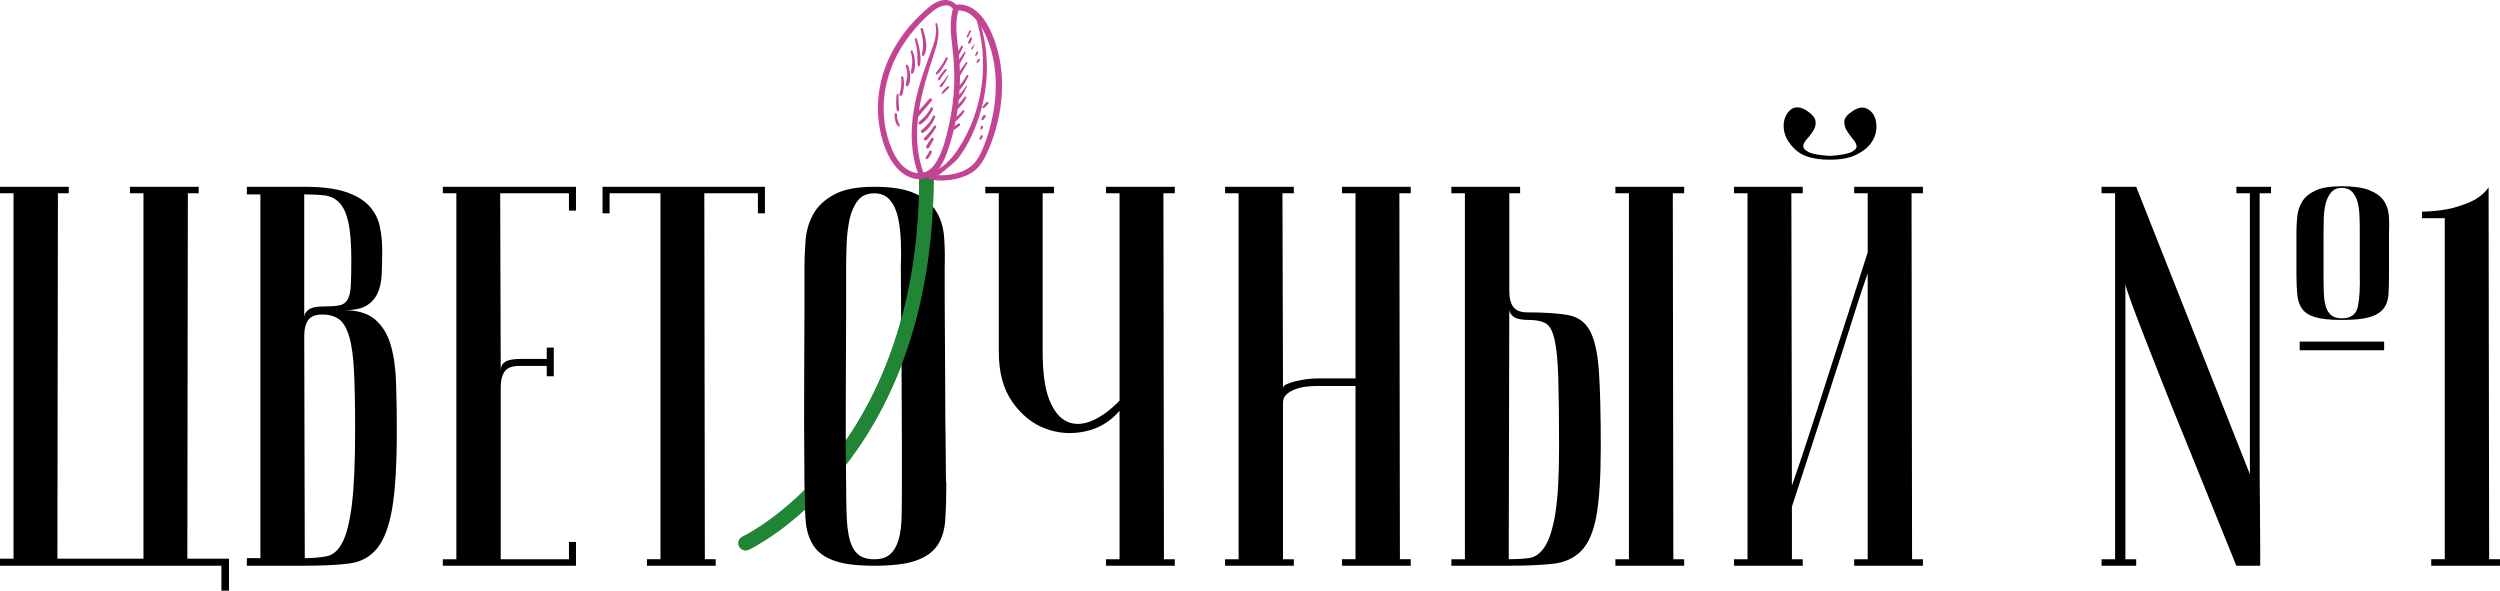 <?xml version="1.0" encoding="UTF-8"?> <svg xmlns="http://www.w3.org/2000/svg" xmlns:xlink="http://www.w3.org/1999/xlink" id="_Слой_1" data-name="Слой 1" viewBox="0 0 1175.2 277.64"><defs><style> .cls-1 { clip-path: url(#clippath); } .cls-2 { stroke: #218536; stroke-linecap: round; stroke-miterlimit: 10; stroke-width: 6.78px; } .cls-2, .cls-3 { fill: none; } .cls-4 { fill: #c24492; } </style><clipPath id="clippath"><path class="cls-3" d="m345.12,79.01v181.72h95.77V79.01h-95.77Zm51.11,142.97c-5.5,6.82-11.48,13.15-17.78,18.85-.18-3.53-.27-7.49-.28-11.87,4.03-4.02,7.87-8.31,11.47-12.8,2.73-3.4,5.41-7.06,7.97-10.87.02,4.71.04,9.65.09,14.82-.49.62-.97,1.26-1.46,1.86Z"></path></clipPath></defs><g><path class="cls-2" d="m350.51,255.33s84.46-39.32,84.98-170.93"></path><g><path d="m0,265.94v-3.31h6.36V90.86H0v-3.05h32.32v3.05h-5.09l-.25,171.77h40.46V90.86h-6.36v-3.05h32.32v3.05h-5.09l-.25,171.77h19.59v15.02h-3.56v-11.7H0Z"></path><path d="m116.04,87.8h26.98c8.14,0,14.63.81,19.47,2.42,4.83,1.62,8.52,3.82,11.07,6.61,2.54,2.8,4.2,5.98,4.96,9.55.76,3.56,1.15,7.21,1.15,10.94,0,4.41-.09,8.36-.25,11.83-.17,3.48-.85,6.45-2.04,8.91s-2.97,4.37-5.34,5.73c-2.38,1.36-5.77,2.03-10.18,2.03,6.1,0,10.85,1.4,14.25,4.2,3.39,2.8,5.86,6.66,7.38,11.58,1.53,4.92,2.42,10.86,2.67,17.81.26,6.96.38,14.59.38,22.9,0,15.78-.72,27.96-2.16,36.52-1.44,8.57-3.82,14.89-7.13,18.97-3.31,4.07-7.72,6.44-13.23,7.12-5.51.69-12.43,1.02-20.74,1.02h-27.23v-3.56h6.36V91.37h-6.36v-3.56Zm26.98,61.33c0-1.35.68-2.54,2.03-3.56,1.36-1.02,3.82-1.53,7.38-1.53,3.05,0,5.43-.17,7.12-.5,1.7-.34,2.97-1.23,3.82-2.68.85-1.44,1.36-3.6,1.53-6.49.17-2.88.25-6.87.25-11.96,0-7.8-.47-13.78-1.4-17.94-.93-4.16-2.33-7.21-4.2-9.16-1.87-1.95-4.16-3.09-6.87-3.44-2.72-.33-5.94-.5-9.67-.5v57.76Zm.25,113.24c3.9,0,7.34-.3,10.31-.89,2.96-.58,5.43-2.75,7.38-6.49,1.95-3.73,3.44-9.66,4.45-17.81,1.02-8.14,1.53-19.76,1.53-34.87,0-11.36-.17-20.56-.51-27.6-.34-7.04-1.11-12.56-2.29-16.55-1.19-3.98-2.8-6.69-4.83-8.14-2.04-1.44-4.67-2.17-7.89-2.17-3.05,0-5.22.85-6.49,2.54-1.27,1.7-1.91,4.25-1.91,7.65l.25,104.32Z"></path><path d="m270.76,87.8v11.2h-3.31v-8.14h-32.32l.25,83.21c0-1.7.68-3.01,2.03-3.94s3.82-1.4,7.38-1.4h12.22v-5.34h3.31v13.48h-3.31v-4.84h-13.23c-3.05,0-5.22.86-6.49,2.54-1.27,1.71-1.91,4.25-1.91,7.65v80.67h32.07v-8.15h3.31v11.2h-62.6v-3.05h6.36V90.86h-6.36v-3.05h62.6Z"></path><path d="m359.59,87.8v12.47h-3.31v-9.42h-25.19l.25,172.03h5.09v3.05h-32.32v-3.05h6.36V90.86h-23.92v9.42h-3.31v-12.47h76.34Z"></path><path d="m378.16,227.77c-.17-20.36-.21-37.07-.13-50.14.08-13.07.13-23.41.13-31.05v-20.61c0-4.07.17-8.36.51-12.85.34-4.49,1.52-8.61,3.56-12.34,2.03-3.73,5.3-6.83,9.79-9.29,4.49-2.46,10.81-3.69,18.96-3.69s14.72,1.06,19.22,3.18c4.49,2.13,7.8,4.92,9.92,8.4,2.12,3.48,3.35,7.51,3.69,12.09.34,4.58.42,9.42.26,14.51,0,12.89.04,24.22.13,33.97.09,9.75.13,18.23.13,25.44s.04,13.27.13,18.19c.09,4.93.13,8.92.13,11.97,0,7.3.08,11.37.25,12.22,0,6.44-.17,12.05-.51,16.79-.34,4.76-1.57,8.7-3.69,11.83-2.12,3.14-5.47,5.52-10.05,7.13-4.58,1.62-11.11,2.42-19.59,2.42s-14.47-.8-18.96-2.42c-4.5-1.6-7.76-4.02-9.79-7.26-2.04-3.22-3.23-7.16-3.56-11.83-.34-4.67-.51-10.22-.51-16.67Zm19.59,0c0,5.59.09,10.56.26,14.89.17,4.32.64,7.97,1.4,10.93s2.03,5.26,3.82,6.88c1.78,1.6,4.37,2.42,7.76,2.42s5.73-.81,7.51-2.42c1.78-1.62,3.09-3.91,3.94-6.88s1.31-6.61,1.4-10.93c.08-4.33.13-9.3.13-14.89v-17.31c0-7.13-.05-17.34-.13-30.66-.09-13.32-.22-31.26-.38-53.82.17-4.41.17-8.69,0-12.85-.17-4.16-.64-7.89-1.4-11.2-.76-3.31-2.03-5.98-3.82-8.01-1.78-2.04-4.2-3.05-7.26-3.05-3.39,0-5.98,1.15-7.76,3.43-1.78,2.29-3.05,5.18-3.82,8.65-.76,3.48-1.23,7.3-1.4,11.45-.17,4.16-.26,8.02-.26,11.58v24.43c0,8.31-.04,18.87-.13,31.68-.09,12.81-.05,28.04.13,45.69Z"></path><path d="m526.27,193.15c-4.41,5.09-9.84,8.32-16.29,9.67-6.45,1.36-12.68.89-18.7-1.4-6.02-2.29-11.16-6.45-15.4-12.47-4.24-6.02-6.36-13.87-6.36-23.54v-74.56h-6.36v-3.05h32.32v3.05h-5.34v74.56c0,9.85,1.05,17.4,3.18,22.65,2.12,5.26,4.92,8.65,8.4,10.18s7.38,1.36,11.71-.5c4.33-1.87,8.61-5.01,12.85-9.42v-97.46h-6.36v-3.05h32.32v3.05h-5.34l.25,172.03h5.09v3.05h-32.32v-3.05h6.36v-69.74Z"></path><path d="m637.21,181.45h-18.57c-1.02,0-2.42.09-4.21.25-1.78.17-3.52.55-5.22,1.15-1.69.6-3.13,1.4-4.32,2.42-1.19,1.02-1.78,2.37-1.78,4.07v73.55h5.09v3.05h-32.32v-3.05h6.36V90.86h-6.36v-3.05h32.32v3.05h-5.34l.25,91.61c0-.68.51-1.27,1.53-1.79,1.01-.5,2.37-.97,4.07-1.4s3.47-.76,5.34-1.02c1.87-.25,3.73-.38,5.6-.38h17.55v-87.03h-6.36v-3.05h32.32v3.05h-5.34l.25,172.03h5.09v3.05h-32.32v-3.05h6.36v-81.44Z"></path><path d="m682.26,265.94v-3.05h6.36V90.86h-6.36v-3.05h32.32v3.05h-5.09v45.81c0,3.39.63,5.94,1.9,7.63s3.44,2.54,6.5,2.54c8.14,0,14.55.42,19.21,1.27,4.67.85,8.09,3.31,10.3,7.39,2.2,4.06,3.6,10.33,4.2,18.82.6,8.49.89,20.45.89,35.89,0,13.92-.68,24.64-2.04,32.19-1.35,7.55-3.73,13.07-7.12,16.54-3.4,3.48-7.9,5.52-13.49,6.11-5.59.6-12.47.89-20.61.89h-26.98Zm26.98-3.05c3.22,0,6.32-.17,9.28-.52,2.97-.33,5.51-2.12,7.63-5.34s3.77-8.4,4.96-15.52c1.18-7.13,1.78-17.56,1.78-31.3s-.13-24.85-.38-32.83-.85-13.96-1.78-17.93c-.94-3.99-2.34-6.49-4.21-7.51s-4.41-1.53-7.63-1.53c-3.55,0-6.02-.5-7.38-1.52-1.35-1.02-2.03-2.2-2.03-3.56l-.25,117.57Zm50.12-172.03v-3.05h32.33v3.05h-5.34l.25,172.03h5.09v3.05h-32.33v-3.05h6.37V90.86h-6.37Z"></path><path d="m877.96,128.52c-2.21,6.28-4.11,12-5.73,17.18-1.6,5.18-3.47,11.07-5.59,17.69-2.12,6.61-4.29,13.32-6.49,20.1-5.26,16.12-11.2,34.35-17.81,54.71v24.69h5.09v3.05h-32.32v-3.05h6.36V90.86h-6.36v-3.05h32.32v3.05h-5.35l.26,137.41c2.2-6.27,4.15-12,5.85-17.18,1.7-5.17,3.61-11.03,5.73-17.56,2.12-6.52,4.28-13.26,6.49-20.23,5.26-16.1,11.11-34.35,17.56-54.7v-27.74h-6.36v-3.05h32.32v3.05h-5.35l.25,172.03h5.1v3.05h-32.32v-3.05h6.36v-134.37Zm-17.81-55.22c4.92-.34,8.26-.93,10.05-1.78,1.78-.85,2.62-1.78,2.54-2.8-.09-1.02-.69-2.17-1.79-3.44-1.1-1.27-2.07-2.62-2.92-4.07-.85-1.44-1.19-2.93-1.02-4.45.17-1.53,1.62-3.14,4.33-4.84,2.2-1.36,4.15-1.7,5.85-1.02,1.7.68,2.97,1.87,3.82,3.56.85,1.7,1.19,3.74,1.02,6.11-.17,2.38-1.02,4.62-2.54,6.74-1.52,2.13-3.86,3.95-6.99,5.47-3.14,1.53-7.26,2.29-12.34,2.29-7.47,0-12.85-1.57-16.16-4.71-3.31-3.13-5.14-6.4-5.47-9.79-.34-3.39.5-6.19,2.54-8.4,2.03-2.2,4.75-2.29,8.14-.25,2.54,1.7,3.94,3.31,4.2,4.84.26,1.52-.03,3.01-.88,4.45-.86,1.44-1.87,2.8-3.06,4.07-1.18,1.27-1.78,2.42-1.78,3.44s.85,1.95,2.54,2.8c1.7.85,5,1.44,9.93,1.78Z"></path><path d="m1051.26,265.94c-9.16-22.56-17.47-43.09-24.93-61.59-3.23-7.81-6.37-15.61-9.42-23.42-3.05-7.79-5.86-14.92-8.4-21.37-2.54-6.44-4.67-12-6.36-16.66s-2.72-7.77-3.05-9.29v129.28h5.09v3.05h-16.29v-3.05h6.36V90.86h-6.36v-3.05h16.29l53.44,135.13V90.86h-6.36v-3.05h16.29v3.05h-5.34v118.46c0,10.43.03,19.81.13,28.12.08,8.32.13,15.06.13,20.23v8.28h-11.2Zm28.25-156.76c0-2.37.13-4.84.38-7.38.25-2.54,1.02-4.87,2.29-7,1.27-2.12,3.35-3.86,6.24-5.22,2.88-1.36,7.04-2.03,12.47-2.03s9.66.6,12.72,1.78c3.05,1.19,5.3,2.76,6.74,4.71,1.44,1.95,2.29,4.24,2.54,6.87.25,2.63.3,5.39.13,8.27v19.85c0,3.56-.08,6.7-.25,9.41-.17,2.72-.97,4.96-2.42,6.75s-3.64,3.1-6.61,3.94c-2.97.85-7.26,1.27-12.85,1.27s-9.59-.42-12.47-1.27c-2.89-.84-4.96-2.16-6.24-3.94s-2.04-4.03-2.29-6.75c-.25-2.71-.38-5.85-.38-9.41v-19.85Zm31.81,51.4h9.42v4.07h-39.7v-4.07h30.28Zm-19.08-31.55c0,3.05.03,5.85.13,8.4.08,2.54.38,4.71.89,6.49.5,1.78,1.35,3.18,2.54,4.2,1.18,1.01,2.88,1.52,5.09,1.52,4.24,0,6.74-1.86,7.51-5.6.76-3.73,1.05-8.73.88-15.01v-19.85c0-2.54-.03-5.04-.13-7.51-.08-2.46-.38-4.67-.88-6.61-.52-1.95-1.36-3.56-2.54-4.84-1.19-1.27-2.81-1.91-4.84-1.91-2.21,0-3.91.72-5.09,2.16-1.19,1.44-2.04,3.18-2.54,5.22-.52,2.03-.81,4.28-.89,6.74-.09,2.46-.13,4.71-.13,6.75v19.85Z"></path><path d="m1138.55,102.56v-3.05c6.27-.17,11.45-.85,15.52-2.04,4.07-1.18,7.29-2.45,9.67-3.82,2.71-1.69,4.75-3.56,6.1-5.6l.26,174.83h5.09v3.05h-32.32v-3.05h6.36V102.56h-10.68Z"></path></g><g class="cls-1"><path class="cls-2" d="m350.51,255.33s84.46-39.32,84.98-170.93"></path></g></g><g><path class="cls-4" d="m435.85,83.57c4.07,2.5,17.37,1.54,23.18-4.14,2.71-2.65,4.43-6.11,5.86-9.57,1.48-3.59,2.74-7.28,3.71-11.04,3.87-14.88,3.42-31.27-3.39-45.24-2.95-6.06-8.58-12.57-16.03-11.29-.49.08-.82.56-.96.99-1.87,5.82-1.36,11.89-.65,17.86.73,6.16,1.2,12.28.98,18.49-.22,6.37-1.03,12.71-2.42,18.94-1.29,5.77-2.77,12.06-5.79,17.2-1.33,2.27-3.2,4.42-5.78,5.25-2.74.88-5.67.14-8.05-1.35-5.16-3.24-7.79-10.02-9.36-15.62-3.33-11.87-1.8-24.79,3.41-35.88,2.82-6,6.61-11.46,11.08-16.34,2.25-2.46,4.67-4.86,7.31-6.91,2.38-1.85,6.84-3.97,9.04-.65.85,1.28,2.87.07,2.05-1.25-1.49-2.41-4.4-3.38-7.13-2.9-3.4.59-6.15,3.11-8.63,5.33-6.42,5.75-11.77,12.66-15.63,20.4-5.09,10.19-7.06,21.85-5.33,33.1.96,6.24,2.96,12.68,6.57,17.88,3.41,4.91,9.47,8.92,15.64,6.81,5.95-2.03,8.57-8.49,10.38-13.97,2.17-6.54,3.67-13.3,4.52-20.13.96-7.75,1.1-15.59.36-23.37-.7-7.32-2.48-15.05.11-22.2-.44.35-.89.7-1.33,1.04,5.88-.79,10.18,4.49,12.62,9.18,3.22,6.19,5.04,13.14,5.66,20.08.63,7.08.05,14.19-1.41,21.14-.73,3.47-1.68,6.89-2.85,10.24-1.14,3.29-2.42,6.62-4.37,9.53-4.89,7.3-16.1,7.93-23.39,6.79"></path><path class="cls-4" d="m437.65,81.56c1.35-.73,5.7-3.47,6.85-4.49,2.45-2.18,4.47-4.79,6.24-7.53,11.76-18.28,14.54-41.46,7.72-62.09h0c-.22-.66.79-.93,1.03-.29,2.25,6,3.66,12.27,4.2,18.65.95,11.33-.85,22.81-4.98,33.39-2.08,5.33-4.72,10.47-8.17,15.04-1.77,2.35-9.09,7.96-11.46,9.72"></path><path class="cls-4" d="m439.72,11.4c1.07,4.61-.7,9.09-2.28,13.36-1.68,4.56-3.34,9.13-4.74,13.78-2.73,9.05-4.56,18.49-4.06,27.98.28,5.28,1.25,10.52,3.09,15.48.56,1.51,2.98.83,2.42-.69-6.82-18.47-.97-38.27,4.96-56.13,1.49-4.49,2.87-9.34,1.46-14.03-.16-.54-.97-.31-.85.24h0Z"></path><path class="cls-4" d="m432.76,13.87c.48,1.95.96,3.92,1.11,5.93.15,1.98-.11,3.87-.54,5.8-.14.65.72.99,1.06.42,1.11-1.82,1.19-4.09.94-6.15-.26-2.16-.85-4.25-1.48-6.32-.21-.7-1.27-.4-1.09.31h0Z"></path><path class="cls-4" d="m430.02,18.59c.58,1.98.98,4,1.16,6.05.17,2.03,0,4.07.21,6.1.06.55.82.69.98.12.58-2.05.38-4.26.09-6.34-.29-2.11-.79-4.18-1.5-6.2-.21-.59-1.13-.34-.94.27h0Z"></path><path class="cls-4" d="m428.08,24.24c.51,1.61.76,3.28.73,4.97-.02.84-.12,1.66-.25,2.49-.13.82-.35,1.64-.32,2.48.02.56.68.64.97.25.53-.72.71-1.65.83-2.52.12-.89.14-1.81.1-2.7-.09-1.79-.47-3.56-1.12-5.23-.22-.57-1.12-.34-.93.27h0Z"></path><path class="cls-4" d="m425.81,31.06c.5,1.45.73,2.97.67,4.5-.03.73-.14,1.44-.28,2.16-.14.76-.38,1.56-.37,2.34,0,.45.61.72.92.36,1.08-1.23,1.17-3.25,1.12-4.81-.05-1.67-.41-3.32-1.05-4.85-.26-.61-1.24-.37-1.01.29h0Z"></path><path class="cls-4" d="m423.61,36.36c.18,1.4.19,2.82.02,4.22-.09.7-.22,1.4-.4,2.09-.18.7-.46,1.36-.35,2.09.06.41.6.43.84.21.55-.5.69-1.33.84-2.03.16-.75.27-1.51.33-2.28.12-1.49.02-2.99-.25-4.46-.1-.58-1.11-.44-1.03.15h0Z"></path><path class="cls-4" d="m421.47,44.57c-.13,1.27-.2,2.54-.2,3.81,0,.62.02,1.25.06,1.87.04.63.07,1.35.45,1.88.23.32.67.24.8-.12.21-.58.08-1.24.02-1.84-.07-.62-.13-1.24-.16-1.87-.07-1.25-.08-2.49-.02-3.74.03-.62-.89-.58-.95,0h0Z"></path><path class="cls-4" d="m420.55,53.75c-.07,1.01.03,2.03.29,3,.13.49.3,1,.53,1.45.23.46.55.83.92,1.18.28.26.84-.02.68-.41-.17-.42-.32-.84-.5-1.26-.18-.43-.37-.85-.5-1.29-.26-.87-.36-1.77-.32-2.68.01-.3-.27-.55-.56-.55-.32,0-.52.26-.55.56h0Z"></path><path class="cls-4" d="m436.91,46.44c-1.01,1.15-2.01,2.29-3.02,3.44-1.02,1.17-2.1,2.31-3.08,3.51-.37.46-1.26,1.28-.89,1.93.44.75,1.23.03,1.61-.37,1.05-1.11,2.01-2.3,2.99-3.47,1.14-1.35,2.29-2.7,3.43-4.04.6-.71-.43-1.71-1.05-1h0Z"></path><path class="cls-4" d="m437.52,50.71c-.69,1.37-1.55,2.65-2.57,3.8-.51.57-1.05,1.11-1.62,1.62-.28.25-.56.49-.84.74-.34.29-.71.56-.71,1.05,0,.26.19.47.42.54.46.14.86-.18,1.21-.44.33-.25.65-.51.96-.8.58-.56,1.13-1.15,1.64-1.78,1.02-1.27,1.89-2.66,2.56-4.14.31-.69-.69-1.27-1.04-.58h0Z"></path><path class="cls-4" d="m438.61,54.53c-.63,1.41-1.46,2.72-2.48,3.88-.5.57-1.04,1.11-1.6,1.62-.28.25-.56.49-.86.72-.42.32-.72.55-.79,1.1-.03.26.22.54.46.59.5.11.86-.14,1.23-.43.35-.28.69-.57,1.02-.87.6-.56,1.15-1.17,1.64-1.83,1.01-1.34,1.81-2.8,2.4-4.37.22-.59-.77-.99-1.03-.41h0Z"></path><path class="cls-4" d="m439.04,59.23c-.68,1.1-1.43,2.14-2.26,3.13-.41.49-.83.96-1.28,1.41-.23.24-.47.46-.69.69-.13.13-.26.28-.36.44-.12.19-.14.37-.17.59-.03.29.3.58.57.56.42-.03.71-.21,1.01-.5.25-.24.47-.51.7-.77.44-.51.87-1.03,1.27-1.57.82-1.09,1.57-2.23,2.23-3.42.37-.66-.63-1.21-1.03-.57h0Z"></path><path class="cls-4" d="m437.7,65.1c-.41.63-.82,1.27-1.23,1.9-.2.31-.41.63-.61.94-.1.16-.21.31-.3.47-.15.24-.24.48-.23.77,0,.53.56.77,1,.56.41-.2.6-.66.82-1.04.19-.33.38-.67.57-1,.37-.66.75-1.31,1.12-1.97.17-.29.06-.72-.25-.88-.33-.17-.68-.05-.88.25h0Z"></path><path class="cls-4" d="m436.86,71.07c-.23.54-.5,1.06-.82,1.56-.08.12-.16.25-.25.36-.02.02-.04.05-.05.07.1-.15.02-.02,0,0-.04.05-.08.1-.12.16-.12.15-.22.3-.33.46-.1.13-.11.26-.13.42,0,.08,0,.03,0-.02,0,.04-.01.08-.02.12-.05.34.2.62.56.54.22-.05.42-.1.59-.26.11-.11.21-.22.31-.35.2-.28.4-.56.58-.85.34-.56.61-1.14.84-1.75.05-.14,0-.37-.07-.48-.08-.12-.18-.2-.31-.25-.26-.11-.66-.02-.78.27h0Z"></path><path class="cls-4" d="m451.86,21.69c-.44.74-.88,1.47-1.32,2.21-.22.36-.44.73-.65,1.09-.11.18-.21.35-.32.53-.13.21-.29.45-.33.7-.1.61.56.99,1.03.57.18-.16.29-.41.4-.62.09-.18.18-.37.28-.55.19-.39.39-.78.58-1.17.38-.77.77-1.54,1.15-2.31.27-.54-.51-.97-.81-.45h0Z"></path><path class="cls-4" d="m453.27,24.43c-.56.91-1.14,1.82-1.75,2.7-.28.41-.58.81-.88,1.21-.16.21-.33.42-.49.63-.21.27-.49.66-.35,1.02.1.25.27.38.54.4.39.03.68-.35.88-.64.15-.22.29-.45.43-.68.29-.47.56-.94.83-1.42.53-.97.99-1.96,1.4-2.98.14-.36-.42-.54-.6-.24h0Z"></path><path class="cls-4" d="m454.06,29.34c-.68.96-1.36,1.93-2.04,2.89-.34.47-.67.95-1.01,1.42-.16.23-.33.46-.49.69-.19.27-.44.54-.52.86-.12.5.5,1.08.96.71.28-.22.43-.5.61-.81.15-.26.3-.51.45-.77.3-.51.61-1.02.91-1.54.61-1.02,1.22-2.04,1.82-3.07.27-.46-.41-.81-.71-.39h0Z"></path><path class="cls-4" d="m454.43,35.44c-.58,1.03-1.22,2.03-1.92,2.98-.34.46-.7.91-1.07,1.35-.19.22-.39.44-.58.66-.21.25-.55.56-.59.89-.06.48.29.93.81.79.36-.09.59-.41.81-.69.2-.25.39-.51.57-.77.36-.5.7-1.01,1.03-1.54.65-1.04,1.22-2.12,1.72-3.24.23-.52-.5-.95-.78-.44h0Z"></path><path class="cls-4" d="m454.14,40.46c-.63.98-1.33,1.9-2.09,2.79-.37.43-.75.86-1.13,1.28-.42.46-.96.9-1.19,1.49-.1.25.06.57.26.71.23.16.51.18.76.04.31-.17.49-.46.69-.74.18-.24.35-.49.52-.74.33-.48.64-.98.94-1.48.6-1.01,1.16-2.05,1.69-3.1.15-.3-.27-.53-.45-.25h0Z"></path><path class="cls-4" d="m453.38,45.57c-.65.99-1.4,1.9-2.24,2.75-.41.42-.85.82-1.3,1.2-.23.19-.45.39-.67.57-.25.21-.57.4-.7.71-.17.42.03,1.07.6,1.01.68-.07,1.27-.69,1.75-1.14.46-.44.89-.93,1.29-1.42.81-.99,1.51-2.08,2.09-3.22.28-.55-.5-.97-.83-.46h0Z"></path><path class="cls-4" d="m452.56,51.95c-.68.83-1.42,1.61-2.23,2.32-.39.35-.8.67-1.21,1-.43.35-1.13.7-1.14,1.32,0,.26.19.46.42.54.6.19,1.24-.49,1.66-.83.43-.35.82-.74,1.19-1.15.76-.82,1.45-1.71,2.06-2.65.29-.45-.42-.98-.76-.56h0Z"></path><path class="cls-4" d="m450.47,58.09c-.47.33-.95.65-1.42.98-.27.18-.52.37-.77.58-.23.2-.48.49-.53.81-.03.2.06.47.3.5.67.09,1.21-.36,1.7-.75.45-.36.91-.72,1.36-1.08.13-.1.23-.2.27-.37.04-.15.02-.34-.07-.47-.18-.26-.56-.4-.84-.2h0Z"></path><path class="cls-4" d="m463.79,47.99c-.35.36-.7.73-1.05,1.09-.17.18-.35.34-.51.53-.12.14-.22.31-.28.49-.05.12-.11.25-.1.38.02.2.16.36.37.37.17,0,.31-.09.46-.16.14-.07.27-.17.39-.28.17-.16.32-.37.48-.55l1-1.14c.18-.21.2-.55-.02-.74-.21-.19-.54-.2-.74.02h0Z"></path><path class="cls-4" d="m462.16,54.38c-.16.25-.32.5-.48.75l-.11.18c-.06.1-.1.21-.13.32-.02.07-.04.14-.05.2-.02.1-.01.2,0,.3.01.12.05.22.16.3.09.07.21.1.33.06.07-.02.14-.05.21-.08.08-.04.14-.09.21-.14.03-.02.06-.04.08-.07.07-.05.13-.1.18-.17.02-.03.05-.06.07-.1.04-.06.09-.13.13-.19l.51-.75c.09-.13.1-.34.06-.49-.04-.15-.16-.31-.3-.38-.15-.07-.32-.11-.49-.06-.17.06-.29.16-.38.3h0Z"></path><path class="cls-4" d="m461.14,59.5c-.03.09-.06.18-.09.26-.02.04-.03.09-.04.13,0,.05-.01.09-.02.14-.02.12-.04.24-.05.36,0,.09-.01.17-.02.26,0,.05.02.12.05.16.04.06.09.1.16.13.05.02.1.03.16.02.06,0,.14-.04.19-.09.05-.07.11-.14.16-.21.07-.1.14-.2.21-.3.03-.04.05-.08.08-.12.03-.04.04-.08.06-.13.04-.09.07-.17.11-.26.04-.08.06-.16.06-.25,0-.05-.01-.09-.02-.13-.04-.15-.16-.27-.3-.33-.13-.05-.26-.05-.39,0-.06.02-.12.06-.17.11-.06.06-.1.14-.13.23h0Z"></path><path class="cls-4" d="m461.09,63.79l-.38.7c-.07.13-.15.25-.2.39-.05.14-.06.3-.07.44-.01.08-.01.15.02.22.03.07.08.13.15.16.05.03.11.04.17.04.1,0,.17-.05.25-.11.05-.04.1-.08.15-.12.05-.04.11-.08.15-.12.07-.07.11-.17.16-.25.03-.06.06-.11.1-.17.13-.23.26-.46.39-.69.06-.11.08-.26.04-.38s-.13-.24-.24-.3c-.12-.06-.25-.09-.38-.04-.13.04-.24.12-.3.24h0Z"></path><path class="cls-4" d="m455.74,14.38c-.25.51-.5,1.01-.75,1.52-.12.25-.24.5-.37.75-.07.14-.11.27-.15.42-.04.15-.09.29-.1.44-.01.22.26.28.4.16.1-.08.17-.2.25-.3.1-.13.18-.25.26-.39l.38-.74c.25-.49.51-.99.76-1.48.09-.18.04-.43-.15-.53-.18-.09-.43-.04-.53.15h0Z"></path><path class="cls-4" d="m455.97,17.9c-.13.3-.26.61-.4.91-.15.33-.33.67-.4,1.03-.02.13-.05.26-.03.4.02.1.06.21.13.29.09.1.23.12.35.07.15-.05.26-.14.36-.27.05-.06.09-.13.14-.19.06-.08.09-.15.13-.24.06-.15.12-.3.19-.45.15-.35.29-.7.44-1.05.05-.13.09-.25.05-.39-.03-.12-.13-.25-.25-.31-.23-.12-.59-.06-.7.2h0Z"></path><path class="cls-4" d="m458.09,20.84c-.31.29-.61.6-.87.93-.14.18-.27.36-.4.55-.13.19-.18.44-.24.66-.08.32.37.5.54.21.05-.09.11-.18.16-.27.03-.04.06-.09.09-.13.04-.06.06-.13.08-.2.03-.09.07-.19.1-.28,0-.02,0-.02,0,0,0,0,0-.02.01-.03.01-.02.02-.05.03-.07.02-.05.04-.1.06-.15.17-.38.37-.75.59-1.1.07-.1-.08-.2-.17-.12h0Z"></path><path class="cls-4" d="m459.09,24.45c-.12.23-.25.47-.37.7-.06.11-.12.23-.18.34-.07.14-.1.3-.14.45-.03.13.03.28.15.34.12.06.27.04.36-.06.11-.11.23-.21.3-.35.07-.11.13-.23.2-.34.13-.23.27-.46.4-.68.11-.19.04-.46-.16-.56-.2-.1-.45-.04-.56.16h0Z"></path><path class="cls-4" d="m459.83,27.9c-.24.4-.49.8-.73,1.2-.09.15-.04.36.1.46.13.1.36.1.47-.04.29-.36.59-.73.88-1.09.08-.1.12-.2.13-.32,0-.14-.08-.28-.19-.36-.22-.16-.53-.09-.67.14h0Z"></path><path class="cls-4" d="m444.65,27.15c-.65,1.34-1.39,2.63-2.23,3.85-.4.59-.83,1.16-1.28,1.72-.45.56-1.05,1.17-1.27,1.87-.08.25.2.56.46.45.68-.3,1.19-.96,1.63-1.53.47-.61.92-1.24,1.34-1.88.84-1.27,1.57-2.61,2.21-4,.26-.57-.58-1.05-.86-.48h0Z"></path><path class="cls-4" d="m444.24,32.52c-.64.74-1.25,1.5-1.83,2.29-.29.39-.57.79-.84,1.19-.13.19-.26.39-.39.58-.15.24-.32.48-.29.78.02.24.25.5.53.39.15-.06.27-.12.37-.24.07-.09.14-.19.2-.29.14-.2.26-.42.4-.62.26-.4.53-.8.8-1.19.54-.77,1.12-1.52,1.72-2.25.16-.19.18-.48-.01-.66-.18-.17-.49-.18-.66.01h0Z"></path><path class="cls-4" d="m445.68,35.23c-1,1.51-2.12,2.96-3.35,4.29-.29.32-.85.8-.54,1.27.14.21.4.25.62.17.28-.1.46-.36.62-.59.53-.73,1.03-1.48,1.49-2.26.52-.88.96-1.82,1.36-2.77.06-.13-.12-.23-.2-.11h0Z"></path><path class="cls-4" d="m445.39,40.64c-.5.43-.98.87-1.43,1.34-.47.48-.94.98-1.2,1.61-.06.14-.06.3.06.42.11.1.29.13.42.05.56-.38.98-.89,1.45-1.37.46-.47.94-.92,1.43-1.34.21-.18.17-.54-.02-.72-.21-.21-.51-.16-.72.02h0Z"></path></g></svg> 